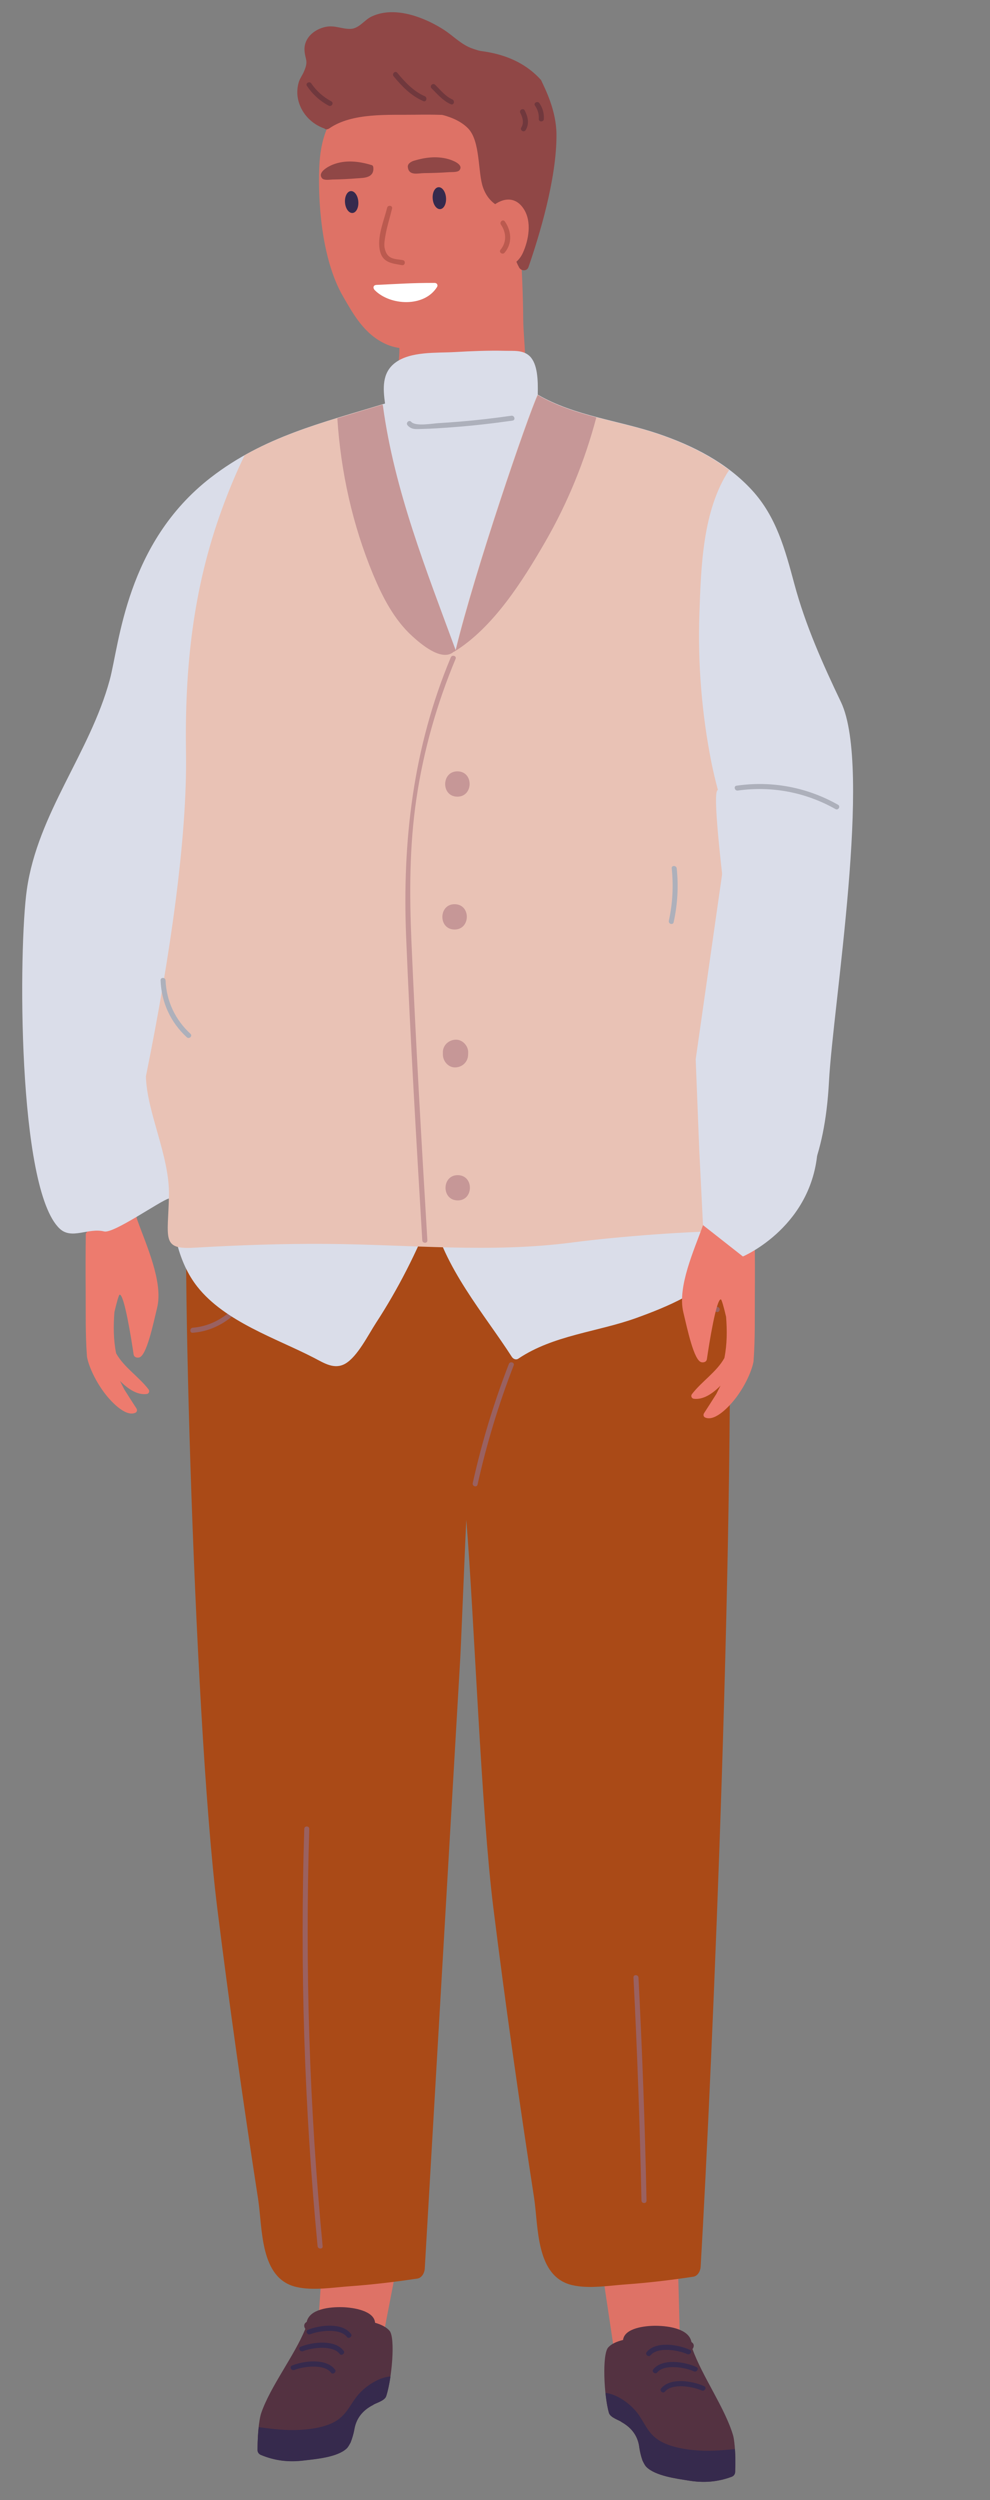 <?xml version="1.0" encoding="utf-8"?>
<!-- Generator: Adobe Illustrator 25.4.1, SVG Export Plug-In . SVG Version: 6.00 Build 0)  -->
<svg version="1.1" id="Layer_1" xmlns="http://www.w3.org/2000/svg" xmlns:xlink="http://www.w3.org/1999/xlink" x="0px" y="0px"
	 viewBox="0 0 215.62 544.42" style="enable-background:new 0 0 215.62 544.42;" xml:space="preserve">
<rect x="0" y="0" width="215.62" height="544.42" fill="#808080" stroke="none"/>
<style type="text/css">
	.st0{fill:#ED7B6E;}
	.st1{fill:#DE7266;}
	.st2{fill:#543241;}
	.st3{fill:#362A4D;}
	.st4{fill:#AA4A17;}
	.st5{fill:#9A6160;}
	.st6{fill:#FFFFFF;}
	.st7{fill:#BB5A4F;}
	.st8{fill:#904746;}
	.st9{fill:#DADDE9;}
	.st10{fill:#E9C2B5;}
	.st11{fill:#C69797;}
	.st12{fill:#ADB0BB;}
	.st13{fill:#70383D;}
</style>
<path class="st0" d="M29.47,307.65c0.4-0.18,0.46-0.62,0.24-0.96c-0.89-1.39-1.79-2.76-2.66-4.16c-0.3-0.61-0.61-1.22-0.92-1.83
	c1.75,1.78,3.81,3.13,5.83,2.86c0.48-0.06,0.69-0.63,0.4-1c-2.12-2.78-5.39-4.83-7.07-7.87c-0.6-3-0.6-5.98-0.37-8.97
	c0.49-2.14,0.97-3.75,1.12-3.79c1-0.25,2.59,9.77,3.06,13.01c0.08,0.56,0.63,0.78,1.18,0.67c1.65-0.31,3.08-7.27,3.95-10.87
	c1.35-5.58-2.41-13.7-4.3-19.01c-0.66-1.84-0.47-4.91-0.15-7.91c-0.48-0.14-1.07-0.14-1.62-0.08c-1.72,0.19-3.36,1.31-4.64,2.43
	c-2.56,2.25-2.79,5.84-4.83,8.45c-0.06,4.21-0.06,8.43-0.03,12.64c0.03,4.41-0.08,9.23,0.27,13.98c-0.02,0.5,0.84,4.07,3.77,8.02
	C23.88,304.85,27.21,308.64,29.47,307.65z"/>
<path class="st1" d="M148.21,517.67c0.04,0.21,0.04,0.42,0.06,0.63c-4.58-1.04-9.71-1.06-14.4-0.25c0.23-1.84,0.24-3.67-0.01-5.48
	l-3.84-25.65l17.27-7.85l0.93,35.98C148.94,516.21,148,516.65,148.21,517.67z"/>
<path class="st2" d="M132.47,511.17c0.7-0.77,1.85-1.29,3.23-1.62c0.31-2.61,4.82-3.11,7.16-3.09c2.96,0.03,7.23,0.71,7.74,3.55
	c0.65,0.37,0.6,1.06,0.22,1.52c2.17,6.02,7.11,12.88,8.85,18.81c0.18,0.62,0.62,3.17,0.44,7.96c-0.02,0.52-0.34,0.89-0.79,1.05
	c-3.13,1.15-6.11,1.35-9.39,0.81c-2.45-0.41-7.19-0.98-9.17-2.98c-0.37-0.38-0.59-0.91-0.83-1.38c-0.31-0.89-0.53-1.81-0.68-2.74
	c-0.27-2.46-1.57-4.34-3.88-5.63c-0.34-0.36-2.44-0.94-2.75-1.99C131.54,521.74,131.11,512.66,132.47,511.17z"/>
<path class="st3" d="M141.67,512.9c1.55-1.92,6.07-1.15,8.01-0.27c0.63,0.28,1.21-0.64,0.57-0.93c-2.53-1.16-7.45-1.98-9.43,0.52
	C140.43,512.71,141.28,513.38,141.67,512.9z M142.26,515.97c-0.39,0.49,0.46,1.16,0.85,0.68c1.55-1.92,6.07-1.15,8.01-0.27
	c0.63,0.28,1.21-0.64,0.57-0.93C149.16,514.29,144.24,513.47,142.26,515.97z M143.96,520.14c-0.39,0.49,0.46,1.16,0.85,0.68
	c1.55-1.92,6.07-1.15,8.01-0.27c0.63,0.28,1.21-0.64,0.57-0.93C150.87,518.46,145.95,517.64,143.96,520.14z"/>
<path class="st3" d="M150.93,533.52c-2.49-0.26-5.64-0.85-7.77-2.36c-2.29-1.63-2.88-3.89-4.49-5.89c-1.46-1.82-4.16-3.88-6.8-4.2
	c0.18,1.7,0.44,3.27,0.76,4.37c0.31,1.05,2.41,1.64,2.75,1.99c2.32,1.3,3.61,3.17,3.88,5.63c0.14,0.94,0.37,1.85,0.68,2.74
	c0.25,0.47,0.46,1,0.83,1.38c1.97,2,6.72,2.58,9.17,2.98c3.28,0.55,6.26,0.34,9.39-0.81c0.45-0.16,0.77-0.53,0.79-1.05
	c0.08-2.09,0.04-3.74-0.05-5C157.03,533.62,153.96,533.84,150.93,533.52z"/>
<path class="st1" d="M68.85,513.39c-0.05,0.21-0.06,0.42-0.08,0.63c4.62-0.84,9.74-0.65,14.4,0.36c-0.15-1.85-0.09-3.68,0.25-5.47
	l4.92-25.46l-16.92-8.57l-2.44,35.91C68.19,511.91,69.1,512.39,68.85,513.39z"/>
<path class="st2" d="M84.85,507.56c-0.67-0.8-1.79-1.36-3.16-1.76c-0.2-2.62-4.69-3.31-7.02-3.39c-2.96-0.09-7.25,0.4-7.88,3.22
	c-0.66,0.34-0.64,1.03-0.29,1.51c-2.42,5.92-7.65,12.56-9.64,18.42c-0.21,0.62-0.76,3.14-0.78,7.93c0,0.52,0.31,0.9,0.75,1.08
	c3.08,1.28,6.05,1.61,9.35,1.2c2.47-0.3,7.23-0.67,9.29-2.59c0.39-0.36,0.63-0.88,0.89-1.34c0.34-0.88,0.61-1.78,0.79-2.71
	c0.37-2.45,1.75-4.27,4.12-5.46c0.35-0.34,2.48-0.84,2.83-1.88C85.33,518.16,86.15,509.11,84.85,507.56z"/>
<path class="st3" d="M76.46,508.26c-1.87-2.58-6.83-1.98-9.4-0.92c-0.65,0.27-0.11,1.22,0.53,0.96c1.98-0.79,6.52-1.37,7.99,0.61
	C75.95,509.4,76.83,508.77,76.46,508.26z M65.47,511.03c-0.65,0.27-0.11,1.22,0.53,0.96c1.98-0.79,6.52-1.37,7.99,0.61
	c0.37,0.5,1.24-0.14,0.88-0.65C72.99,509.37,68.04,509.97,65.47,511.03z M63.59,515.12c-0.65,0.27-0.11,1.22,0.53,0.96
	c1.98-0.79,6.52-1.37,7.99,0.61c0.37,0.5,1.24-0.14,0.88-0.65C71.11,513.46,66.16,514.07,63.59,515.12z"/>
<path class="st3" d="M65.47,529.12c2.49-0.15,5.67-0.61,7.87-2.03c2.36-1.53,3.05-3.76,4.74-5.69c1.54-1.76,4.32-3.7,6.97-3.91
	c-0.25,1.69-0.58,3.25-0.94,4.33c-0.35,1.04-2.47,1.53-2.83,1.88c-2.37,1.2-3.74,3.02-4.12,5.46c-0.18,0.93-0.45,1.84-0.79,2.71
	c-0.27,0.46-0.5,0.98-0.89,1.34c-2.06,1.92-6.82,2.29-9.29,2.59c-3.3,0.41-6.27,0.07-9.35-1.2c-0.44-0.18-0.75-0.56-0.75-1.08
	c0.01-2.1,0.12-3.73,0.26-4.99C59.37,528.95,62.43,529.31,65.47,529.12z"/>
<path class="st4" d="M158.68,263.73c-0.15-5.9,3.39-9-2.89-11.89c-3.49-1.6-8.2-1.52-11.93-1.88c-5.08-0.49-10.18-0.85-15.28-1.08
	c-9.05-0.39-19.34-0.86-27.27,4.32c-0.8,0.53-1.62,1.11-2.31,1.79c-0.85-1.17-1.92-2.13-3.3-2.77c-3.49-1.6-8.2-1.52-11.93-1.88
	c-5.08-0.49-10.18-0.85-15.28-1.08c-9.05-0.39-19.34-0.86-27.27,4.32c-2.12,1.38,0.75,118.97,6.13,162.18
	c2.63,21.1,5.63,42.14,8.87,63.15c0.99,6.45,0.34,17.24,8.32,19.1c3.66,0.85,8,0.1,11.68-0.16c4.92-0.35,9.81-0.94,14.68-1.67
	c0.99-0.15,1.56-1.26,1.61-2.15c2.58-44.35,5.16-88.7,7.74-133.06c0.18-3.16,1.13-26.85,1.31-30c1.73,21.33,3.23,63.16,5.88,84.39
	c2.63,21.1,5.63,42.14,8.87,63.15c0.99,6.45,0.34,17.24,8.32,19.1c3.66,0.85,8,0.1,11.68-0.16c4.92-0.35,9.81-0.94,14.68-1.67
	c0.99-0.15,1.56-1.26,1.61-2.15C155.19,449.32,160.33,328.22,158.68,263.73z"/>
<path class="st5" d="M110.83,297.02c-3.28,8.45-5.91,17.11-7.87,25.95c-0.15,0.69,0.9,1,1.05,0.31c1.97-8.84,4.59-17.5,7.87-25.95
	C112.14,296.67,111.09,296.36,110.83,297.02z"/>
<path class="st5" d="M67.36,398.27c0.02-0.7-1.07-0.73-1.09-0.02c-0.96,30.31,0.01,60.67,2.9,90.86c0.07,0.69,1.16,0.73,1.1,0.02
	C67.39,458.93,66.41,428.59,67.36,398.27z"/>
<path class="st5" d="M139.06,430.65c-0.04-0.7-1.13-0.73-1.09-0.02c0.83,16.18,1.4,32.36,1.74,48.56c0.02,0.7,1.11,0.73,1.1,0.02
	C140.48,463.01,139.89,446.82,139.06,430.65z"/>
<path class="st5" d="M58.98,267.96c-1.34,8.77-6.93,20.35-16.99,21.16c-0.7,0.06-0.73,1.15-0.02,1.1
	c10.73-0.82,16.69-12.84,18.11-22.24C60.17,267.29,59.08,267.28,58.98,267.96z"/>
<path class="st5" d="M156.37,284.63c-8.17-2.77-14.04-10.01-15.14-18.55c-0.09-0.69-1.15-0.42-1.06,0.27
	c1.14,8.91,7.38,16.46,15.88,19.33C156.73,285.91,157.04,284.85,156.37,284.63z"/>
<path class="st1" d="M87.66,88.39c1.34,1.93,3.1,1.49,5.39,1.29c5.32-0.46,10.74-1.14,15.97-2.14c2.49-0.48,3.84-0.51,4.63-2.83
	c1.43-4.18,0.35-10.64,0.31-15.02c-0.05-5.56-0.28-11.11-0.68-16.66c0,0,0-0.01,0-0.01c0.19-0.41,0.19-0.91-0.16-1.41
	c-1.92-2.76-4.76-3.62-8.03-4.44c-2.96-0.75-6-1.18-8.97-1.89c-2.14-0.52-4.3-1.63-6.45-1.92c-1.03-0.14-1.75,0.24-2.14,1.16
	c-1.64,3.86-0.56,9.98-0.6,14.13c-0.05,5.76-0.03,11.52,0.06,17.28C87.03,79.11,85.71,85.58,87.66,88.39z"/>
<path class="st1" d="M74.76,64.63c2.17,3.72,4.6,8.3,9.52,10.4c5.72,2.45,15.28-0.2,20.63-6.26c5.27-5.97,9.2-10.72,10.41-18.14
	c1.4-8.63,1.17-12.26,1.33-20.99c0.06-3.05-2.51-8.84-5.8-10.46c-11.34-5.58-30.21-3.31-34.72,1.54c-4.63,4.98-6.35,9.35-6.6,15.81
	C69.27,42.9,69.79,56.12,74.76,64.63z"/>
<path class="st3" d="M94.24,43.27c0.1,1.32,0.84,2.33,1.64,2.27c0.8-0.06,1.37-1.18,1.26-2.5c-0.1-1.32-0.84-2.33-1.64-2.27
	C94.7,40.83,94.13,41.95,94.24,43.27z"/>
<path class="st3" d="M75.14,44.11c0.1,1.32,0.84,2.33,1.64,2.27c0.8-0.06,1.37-1.18,1.26-2.5c-0.1-1.32-0.84-2.33-1.64-2.27
	C75.6,41.68,75.04,42.8,75.14,44.11z"/>
<path class="st6" d="M81.62,63.18c3.33,3.38,10.78,3.8,13.57-0.69c0.23-0.37,0.01-0.88-0.51-0.88c-5-0.02-8.3,0.24-12.67,0.43
	c-0.46,0.02-0.69,0.26-0.66,0.62C81.36,62.82,81.48,63.03,81.62,63.18z"/>
<path class="st7" d="M82.79,54.79c-0.79-3.04,0.81-6.63,1.52-9.54c0.17-0.68,1.25-0.52,1.08,0.17c-0.45,1.9-1.07,3.77-1.41,5.69
	c-0.15,0.85-0.38,2.04-0.21,2.89c0.52,2.57,2.24,2.34,3.95,2.64c0.7,0.12,0.54,1.22-0.17,1.1C85.42,57.36,83.42,57.22,82.79,54.79z"
	/>
<path class="st8" d="M117.84,17.43c-6.02-6.73-15.44-7.07-23.12-6.31c-8.97,0.89-13.98,7.13-21.22,12.14
	c-0.49,0.34-0.98,0.58-1.46,0.73c-0.13,0.56-0.24,1.13-0.31,1.71c-0.04,0.34-0.12,0.66-0.22,0.97c0.29,0.25,0.68,0.39,1.14,0.23
	c9.07-3.04,23.86-4.49,29.29,1.05c2.74,2.8,2.09,9.6,3.27,12.9c1,2.83,2.99,4.24,5.69,5.03c0.03,4.28,0.25,8.85,2.16,12.36
	c0.43,0.8,1.71,0.88,2.04-0.07c2.29-6.64,6.16-19.18,6.1-28.9C121.15,23.98,118.75,19.41,117.84,17.43z"/>
<path class="st8" d="M92.32,37.7c1.83-0.02,3.66-0.08,5.49-0.21c0.51-0.04,1.87,0.07,2.26-0.42c1.04-1.3-1.74-2.25-2.54-2.46
	c-2.47-0.66-5.02-0.33-7.41,0.4c-0.39,0.12-1.39,0.54-1.3,1.38C89.05,38.34,91.02,37.72,92.32,37.7z"/>
<path class="st8" d="M81.32,36.61c-0.01-0.26-0.05-0.55-0.35-0.65c-2.76-0.85-5.75-1.21-8.52-0.1c-0.77,0.31-3.43,1.61-2.3,2.97
	c0.43,0.51,1.75,0.27,2.26,0.26c1.81-0.02,3.62-0.12,5.43-0.26C79.13,38.73,81.42,38.8,81.32,36.61z"/>
<path class="st1" d="M106.81,45.3c2.3-2.18,5.32-2.79,7.26,0.2c1.78,2.74,1.11,6.72-0.21,9.61c-0.56,1.21-1.53,2.23-2.53,2.57
	c-0.02,0.02-0.03,0.03-0.05,0.05c-1.01,0.78-2.14-0.02-2.37-1.01c-0.12-0.18-0.23-0.38-0.34-0.61c-0.92-2.06-0.87-6.25,0.43-8.61
	c-0.13,0.1-0.25,0.19-0.39,0.31C107.15,49.14,105.36,46.67,106.81,45.3z"/>
<path class="st7" d="M109.95,48.22c1.47,2.09,1.67,4.79-0.05,6.81c-0.45,0.53-1.35-0.1-0.89-0.64c1.37-1.64,1.28-3.76,0.09-5.47
	C108.71,48.34,109.55,47.64,109.95,48.22z"/>
<path class="st8" d="M65.01,22.02c0.74,2.74,2.83,4.99,5.69,5.98c0.15,0.25,0.68,0.19,0.99-0.02c5.06-3.51,12.89-2.9,18.94-3
	c7.51-0.12,14.99,0.34,22.11,2.69c0.46,0.15,0.79-0.23,0.75-0.56c0.01-0.04,0.02-0.07,0.02-0.12c-0.19-3.81-0.42-7.82-2.59-11.21
	c-0.85-1.34-1.97-2.56-3.37-3.46c-1.69-1.09-3.69-1.25-5.49-2.09c-2-0.94-3.56-2.57-5.38-3.74c-1.49-0.96-3.1-1.8-4.78-2.46
	c-3.46-1.37-7.58-2.08-11.05-0.39c-1.5,0.73-2.66,2.59-4.5,2.65c-1.9,0.06-3.45-0.86-5.45-0.43c-2.62,0.56-4.71,2.53-4.58,5.06
	c0.11,2.15,0.96,2.21-0.15,4.73c-0.34,0.78-0.85,1.42-1.1,2.25C64.67,19.23,64.64,20.67,65.01,22.02z"/>
<path class="st9" d="M158.44,256.22c-0.53-2.18-1.58-7.75-3.65-9.05c-2.54-1.59-7.3-0.59-10.09-0.76c-19.37-1.22-38-2.04-57.33,0.76
	c-16.42,2.38-32.57,6.36-48.56,10.94c-0.02-0.33-0.05-0.65-0.07-0.98c-0.58,0.31-1.25,0.51-2.02,0.55c0.02,0.34,0.05,0.67,0.07,1.01
	c-0.03,0.01-0.07,0.02-0.1,0.03c0.16,0.74,0.2,1.51,0.11,2.27c0.06-0.02,0.12-0.04,0.18-0.05c0.61,6.83,1.79,13.91,5.99,19.24
	c6.04,7.67,17.22,11.26,25.43,15.51c2.18,1.13,4.41,2.62,6.79,1.27c2.66-1.52,5.03-6.32,6.68-8.85c4.87-7.46,8.9-15.45,12.22-23.8
	c2.39,11.52,11.39,21.83,17.38,31.15c0.31,0.48,0.92,0.74,1.42,0.4c7.64-5.13,17.24-5.81,25.7-8.86c6.53-2.36,14.75-5.7,19.33-11.46
	C161.72,270.73,159.8,261.79,158.44,256.22z"/>
<path class="st9" d="M180.55,235.51c0.86-16.4,9.49-68.22,2.61-82.63c-3.98-8.33-7.74-16.73-10.15-25.71
	c-2.02-7.51-3.92-14.65-9.23-20.43c-5.52-6.01-12.85-9.71-20.34-12.26c-8.63-2.94-18.32-3.89-26.32-8.55
	c0.08-3.17-0.03-6.7-1.75-8.37c-1.45-1.4-3.57-1.12-5.37-1.17c-3.67-0.09-7.37,0.07-11.04,0.28c-3.86,0.22-9.61-0.21-12.95,2.37
	c-2.83,2.19-2.6,5.57-2.15,8.83c-13.75,4.21-26.4,7.19-37.95,16.12c-18.49,14.31-19.89,36.26-22.02,44.1
	C19.56,164,8.23,177.08,5.85,193.69c-1.81,12.6-2.12,65.21,7.16,73.87c2.63,2.45,6.21-0.27,9.68,0.6
	c2.06,0.52,12.28-6.73,14.11-7.18c0.12,5.01,31.52-14.75,31.53-8.37c0.01,0,19.03-5.44,19.04-5.44
	c24.35,9.78-5.71,13.98,20.04,14.02c10.78,0.02,21.57,0.84,32.34,0.52c4.68-0.14,9.57-0.56,14.18-1.79
	c-0.6-0.74-1.09-1.57-1.48-2.56c-0.95-2.4-0.74-4.62-0.16-7.1c0.57-2.46,2.17-4.3,4.21-5.45c0.55-4.46-2.06,23.16,3.73,23.28
	C161.06,268.13,178.73,269.99,180.55,235.51z"/>
<path class="st10" d="M156.36,172.03c-0.53-1.99-1.01-4-1.42-6.02c-2.11-10.65-2.98-21.52-2.61-32.37
	c0.35-10.17,0.68-22.53,6.47-31.28c-4.64-3.51-9.98-5.98-15.42-7.84c-8.62-2.94-18.31-3.89-26.3-8.54
	c-2.16,4.65-13.68,38.27-17.87,55.58c-6.37-17.33-13.36-34.83-15.84-53.16c-0.02-0.13-0.06-0.23-0.09-0.33
	c-10.66,3.25-20.66,5.82-29.99,11.06c-1.87,3.81-3.49,7.75-4.95,11.74c-6.35,17.41-8.12,34.66-7.83,53.1
	c0.29,18.09-3.32,43.72-8.73,70.41c0.19,7.85,5.2,17.42,5.02,25.98c-0.2,9.37-1.72,11.77,5.52,11.34c9.61-0.56,19.22-0.9,28.85-0.83
	c18,0.13,35.62,2.04,53.57-0.32c9.2-1.21,26.18-2.59,35.47-2.44c5.85,0.09,2.51-9.21,2.92-16.29
	C164.02,236.4,153.8,172.31,156.36,172.03z"/>
<path class="st11" d="M99.23,143.47c0.27-0.65-0.78-0.96-1.05-0.31c-8.19,19.56-10.59,39.92-9.72,60.97
	c0.9,21.99,2.2,43.98,3.51,65.95c0.04,0.71,1.15,0.74,1.11,0.02c-1.29-21.61-2.53-43.23-3.46-64.86
	c-0.45-10.48-0.47-20.95,1.08-31.35C92.24,163.44,95.16,153.23,99.23,143.47z"/>
<path class="st11" d="M99.68,167.97c-3.55-0.07-3.67,5.44-0.12,5.51C103.11,173.55,103.23,168.04,99.68,167.97z"/>
<path class="st11" d="M99.07,196.9c-3.55-0.08-3.67,5.44-0.12,5.51C102.5,202.48,102.62,196.97,99.07,196.9z"/>
<path class="st11" d="M99.27,226.4c-1.48,0.03-2.79,1.15-2.81,2.69c0,0.18,0,0.37,0,0.55c0,1.43,1.18,2.84,2.69,2.8
	c1.52-0.04,2.73-1.15,2.8-2.69c0.01-0.18,0.01-0.37,0.02-0.55C102.01,227.77,100.75,226.36,99.27,226.4z"/>
<path class="st11" d="M99.75,255.9c-3.54-0.07-3.66,5.42-0.12,5.5C103.17,261.48,103.29,255.98,99.75,255.9z"/>
<path class="st11" d="M117.12,86.02c-2.16,4.65-13.68,38.27-17.87,55.58c-6.37-17.33-13.36-34.83-15.84-53.16
	c-0.02-0.13-0.06-0.23-0.09-0.33c-3.35,1.02-6.63,1.98-9.85,2.97c0.76,11.68,3.3,23.21,7.81,34.06c2.03,4.87,4.57,9.82,8.54,13.42
	c1.78,1.61,6.19,5.45,8.83,3.51c0.03-0.03,0.06-0.06,0.09-0.09c0.07-0.03,0.13-0.04,0.2-0.08c8.5-5.22,14.93-15.46,19.81-23.91
	c4.91-8.51,8.62-17.63,11.13-27.1C125.43,89.72,121.07,88.32,117.12,86.02z"/>
<path class="st12" d="M182.53,175.25c-6.76-3.83-14.42-5.27-22.11-4.16c-0.7,0.1-0.42,1.16,0.27,1.06
	c7.41-1.03,14.75,0.36,21.27,4.03C182.57,176.54,183.14,175.6,182.53,175.25z"/>
<path class="st12" d="M147.39,189.11c-0.07-0.69-1.17-0.72-1.09-0.02c0.4,3.85,0.2,7.64-0.63,11.42c-0.15,0.69,0.9,1,1.05,0.31
	C147.57,196.94,147.8,193.06,147.39,189.11z"/>
<path class="st12" d="M111.37,90.53c-3.72,0.53-7.45,0.97-11.2,1.28c-1.55,0.13-3.11,0.24-4.66,0.33c-1.29,0.07-5,0.77-5.95-0.28
	c-0.47-0.53-1.26,0.23-0.79,0.76c0.87,0.98,1.82,0.82,3.09,0.79c2.25-0.05,4.5-0.21,6.74-0.38c4.36-0.32,8.71-0.82,13.04-1.44
	C112.34,91.49,112.07,90.43,111.37,90.53z"/>
<path class="st12" d="M41.48,225.12c-3.32-3.06-5.23-7.11-5.42-11.63c-0.03-0.7-1.12-0.73-1.09-0.02c0.18,4.8,2.18,9.16,5.72,12.41
	C41.21,226.35,42,225.6,41.48,225.12z"/>
<path class="st9" d="M32.68,168.76c-7.8-0.16-8.07,11.96-0.26,12.12C40.23,181.04,40.5,168.92,32.68,168.76z"/>
<path class="st13" d="M92.52,20.96c-2.47-1.09-4.31-3.07-6-5.11c-0.45-0.54-1.23,0.21-0.79,0.76c1.82,2.22,3.8,4.25,6.47,5.41
	C92.85,22.3,93.16,21.24,92.52,20.96z"/>
<path class="st13" d="M98.51,21.65c-1.48-0.65-2.6-2.07-3.74-3.19c-0.5-0.49-1.29,0.26-0.79,0.76c1.28,1.28,2.52,2.75,4.21,3.48
	C98.85,22.99,99.15,21.94,98.51,21.65z"/>
<path class="st13" d="M117.48,22.47c-0.4-0.57-1.36-0.05-0.96,0.53c0.61,0.88,0.88,1.84,0.83,2.9c-0.04,0.7,1.05,0.73,1.1,0.02
	C118.52,24.69,118.19,23.49,117.48,22.47z"/>
<path class="st13" d="M114.28,24.05c-0.32-0.63-1.28-0.09-0.96,0.53c0.52,1.01,0.85,2.15,0.22,3.19c-0.37,0.6,0.56,1.17,0.94,0.57
	C115.34,26.96,114.99,25.41,114.28,24.05z"/>
<path class="st13" d="M72.16,22.07c-1.75-0.94-3.23-2.24-4.35-3.89c-0.39-0.58-1.35-0.06-0.96,0.53c1.21,1.81,2.8,3.27,4.73,4.3
	C72.21,23.34,72.79,22.41,72.16,22.07z"/>
<path class="st0" d="M153.59,308.68c-0.4-0.18-0.46-0.62-0.24-0.96c0.89-1.39,1.79-2.76,2.66-4.16c0.3-0.61,0.61-1.22,0.92-1.83
	c-1.75,1.78-3.81,3.13-5.83,2.86c-0.48-0.06-0.69-0.63-0.4-1c2.12-2.78,5.39-4.83,7.07-7.87c0.6-3,0.6-5.98,0.37-8.97
	c-0.49-2.14-0.97-3.75-1.12-3.79c-1-0.25-2.59,9.77-3.06,13.01c-0.08,0.56-0.63,0.78-1.18,0.67c-1.65-0.31-3.08-7.27-3.95-10.87
	c-1.35-5.58,2.41-13.7,4.3-19.01c0.66-1.84,0.47-4.91,0.15-7.91c0.48-0.14,1.07-0.14,1.62-0.08c1.72,0.19,3.36,1.31,4.64,2.43
	c2.56,2.25,2.79,5.84,4.83,8.45c0.06,4.21,0.06,8.43,0.03,12.64c-0.03,4.41,0.08,9.23-0.27,13.98c0.02,0.5-0.84,4.07-3.77,8.02
	C159.17,305.88,155.84,309.67,153.59,308.68z"/>
<path class="st9" d="M158.17,184.1l-6.65,46.57l0.77,19.61l0.82,16.5l8.69,6.83c0,0,15.73-6.65,16.33-24.19
	c0.6-17.54-3.63-61.09-3.63-61.09L158.17,184.1z"/>
</svg>
